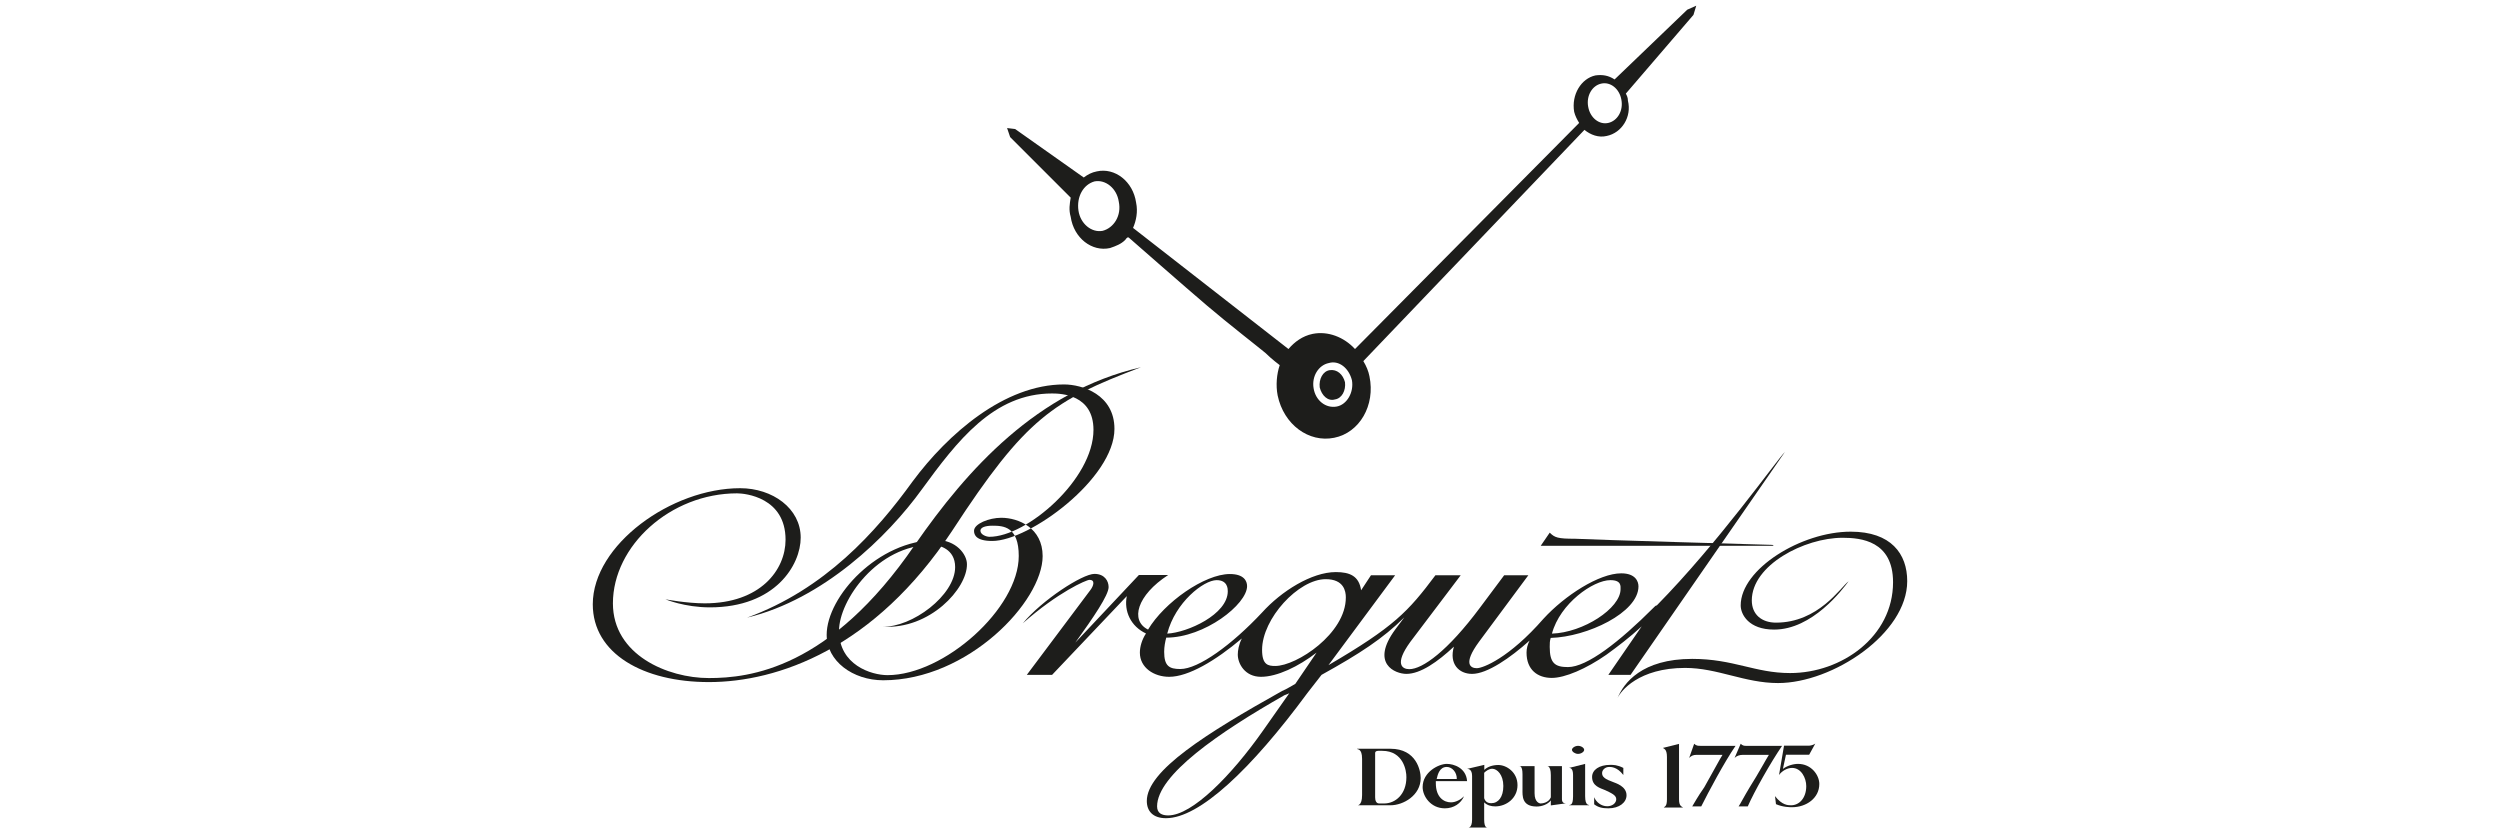 <?xml version="1.0" encoding="utf-8"?>
<!-- Generator: Adobe Illustrator 26.0.2, SVG Export Plug-In . SVG Version: 6.00 Build 0)  -->
<svg version="1.1" id="Laag_1" xmlns="http://www.w3.org/2000/svg" xmlns:xlink="http://www.w3.org/1999/xlink" x="0px" y="0px"
	 viewBox="0 0 180 60" style="enable-background:new 0 0 180 60;" xml:space="preserve">
<style type="text/css">
	.st0{fill-rule:evenodd;clip-rule:evenodd;fill:#1D1D1B;}
</style>
<g>
	<path class="st0" d="M68.56,38.21c-5.6,8.5-12.58,10.9-17.52,10.9c-4.72,0-8.36-2.04-8.36-5.6c0-4.29,5.67-8.36,10.61-8.36
		c2.33,0,4.36,1.45,4.36,3.56c0,1.96-1.82,5.02-6.54,5.02c-1.82,0-3.2-0.58-3.2-0.58s1.53,0.29,2.83,0.29c4,0,5.82-2.4,5.82-4.58
		c0-3.05-2.91-3.34-3.49-3.34c-4.8,0-8.94,3.78-8.94,7.92c0,3.71,3.93,5.38,6.91,5.38c2.91,0,8.72-0.65,14.83-9.59
		c3.78-5.45,8.8-11.05,16.28-12.79C75.83,28.84,73.86,30.07,68.56,38.21L68.56,38.21z"/>
	<path class="st0" d="M63.54,45.12c2.11,0.07,5.23-2.25,5.23-4.29c0-1.31-1.16-1.6-1.67-1.6c-3.93,0-6.69,4-6.69,6.18
		c0,2.47,2.33,3.2,3.49,3.2c4.07,0,9.45-4.8,9.45-8.58c0-2.11-1.09-2.18-1.89-2.18c-0.58,0-0.87,0.15-0.87,0.36
		c0,0.29,0.44,0.44,0.65,0.44c2.69,0,7.49-4.14,7.49-7.7c0-2.54-2.33-2.62-2.98-2.62c-4.22,0-6.83,3.42-9.38,6.91
		c-2.47,3.42-7.12,7.92-12.58,9.23c5.6-2.04,9.3-6.18,11.92-9.81c2.54-3.42,6.61-6.98,10.9-6.98c1.31,0,3.63,0.73,3.63,3.2
		c0,3.56-6.11,8.07-8.8,8.07c-1.16,0-1.31-0.44-1.31-0.73c0-0.51,1.09-0.94,1.96-0.94c1.24,0,2.98,0.73,2.98,2.76
		c0,3.27-5.38,8.94-11.48,8.94c-2.18,0-4.07-1.38-4.07-3.27c0-2.76,3.71-6.83,7.92-6.83c1.38,0,2.18,1.02,2.18,1.74
		C69.65,42.36,66.96,45.34,63.54,45.12L63.54,45.12z"/>
	<path class="st0" d="M119.29,43.59c-0.07,0-0.15,0.07-0.22,0.15c-2.47,2.47-4.8,4.29-6.18,4.29c-0.94,0-1.31-0.29-1.31-1.45
		c0-0.22,0-0.44,0.07-0.65c2.62-0.07,6.32-1.82,6.32-3.71c0-0.36-0.22-0.94-1.24-0.94c-1.6,0-4.07,1.6-5.6,3.27
		c-2.47,2.83-4.36,3.56-4.8,3.56c-0.44,0-1.02-0.29,0.15-1.89l3.56-4.8h-1.74l-1.74,2.33c-2.33,3.13-4.14,4.43-5.09,4.43
		c-0.51,0-1.09-0.36,0.07-1.96l3.63-4.8h-1.82c-1.96,2.62-2.98,3.71-7.7,6.47l4.8-6.47h-1.74L98,42.5c-0.15-1.02-0.8-1.31-1.82-1.31
		c-1.74,0-3.93,1.38-5.31,2.91c-2.18,2.33-4.58,4.07-5.89,4.07c-0.8,0-1.16-0.22-1.16-1.24c0-0.36,0.07-0.73,0.15-1.02
		c2.76,0,5.82-2.4,5.82-3.71c0-0.36-0.22-0.87-1.24-0.87c-1.82,0-4.72,2.04-5.89,4c-1.31-0.65-0.8-2.47,1.45-3.93H82l-4.58,4.87
		c1.31-1.82,2.4-3.42,2.4-4c0-0.44-0.29-0.95-1.02-0.95c-0.87,0-3.78,1.89-5.16,3.56c2.54-2.25,4.58-3.13,4.8-3.13
		c0.44,0,0.29,0.44,0.07,0.73l-4.58,6.11h1.82l5.38-5.67c-0.22,1.09,0.29,2.18,1.38,2.69c-0.29,0.44-0.44,0.95-0.44,1.38
		c0,1.09,1.02,1.74,2.11,1.74c1.38,0,3.34-1.16,5.23-2.76c-0.22,0.44-0.29,0.87-0.29,1.16c0,0.65,0.51,1.6,1.67,1.6
		c1.16,0,2.69-0.73,4-1.74l-1.53,2.25c-0.29,0.15-0.58,0.36-0.95,0.51c-5.45,3.05-9.74,5.74-9.74,7.92c0,0.73,0.44,1.24,1.38,1.24
		c2.4,0,6.11-3.49,10.18-9.01l1.02-1.31c2.76-1.53,4.43-2.62,5.96-4.14l-0.65,0.87c-1.82,2.47,0,3.2,0.8,3.2
		c1.02,0,2.25-0.87,3.42-1.96c-0.36,1.24,0.36,1.96,1.31,1.96c1.09,0,2.76-1.16,4.14-2.4c-0.15,0.29-0.22,0.58-0.22,0.87
		c0,1.24,0.8,1.82,1.82,1.82c0.94,0,2.47-0.65,3.93-1.67c0.8-0.58,1.67-1.24,2.54-2.04l-2.4,3.49h1.6l11.12-16.06
		C127.87,33.2,123.73,39.08,119.29,43.59L119.29,43.59z M115.95,41.77c0.8,0,0.73,0.44,0.73,0.65c0,1.38-2.69,3.13-4.94,3.2
		C112.32,43.45,114.71,41.77,115.95,41.77L115.95,41.77z M87.6,41.77c0.8,0,0.8,0.65,0.8,0.8c0,1.67-2.91,2.98-4.36,3.05
		C84.62,43.37,86.66,41.77,87.6,41.77L87.6,41.77z M91.82,47.95c-0.51,0-0.95-0.07-0.95-1.16c0-2.25,2.62-5.09,4.58-5.09
		c1.31,0,1.45,0.87,1.45,1.31C96.91,45.63,93.34,47.95,91.82,47.95L91.82,47.95z M90.94,52.6c-2.25,3.2-5.09,6.11-6.83,6.11
		c-0.44,0-0.8-0.15-0.8-0.65c0-2.25,4.43-5.31,9.16-8c0.15-0.07,0.22-0.07,0.36-0.15L90.94,52.6L90.94,52.6z"/>
	<path class="st0" d="M127.58,39.3h-16.65l0.65-0.95c0.36,0.36,0.58,0.44,1.82,0.44c1.16,0.07,14.17,0.44,14.17,0.44
		C127.73,39.23,127.73,39.3,127.58,39.3L127.58,39.3z"/>
	<path class="st0" d="M133.1,41.85c-0.58,0.44-2.18,2.98-5.23,2.98c-1.02,0-1.74-0.58-1.74-1.6c0-2.54,3.78-4.51,6.54-4.51
		c1.31,0,3.63,0.22,3.63,3.2c0,3.93-3.71,6.54-7.41,6.54c-2.54,0-4.07-1.02-7.05-1.02c-3.63,0-4.94,1.74-5.38,2.83
		c0.22-0.51,1.53-2.18,4.87-2.18c2.33,0,4.29,1.09,6.69,1.09c3.93,0,9.3-3.56,9.3-7.34c0-1.96-1.16-3.56-4.07-3.56
		c-3.56,0-7.92,2.69-7.92,5.31c0,0.65,0.58,1.74,2.4,1.74C130.49,45.34,132.67,42.43,133.1,41.85L133.1,41.85z"/>
	<path class="st0" d="M98.07,54.64c0-0.8-0.36-0.65-0.36-0.73h2.4c1.89,0,2.18,1.6,2.18,2.11c0,1.24-1.24,1.96-2.18,1.96h-2.4
		c0,0,0.36,0.07,0.36-0.73V54.64L98.07,54.64z M99.52,54.06h-0.29c-0.15,0-0.22,0.07-0.22,0.15v3.2c0,0.22,0.07,0.44,0.29,0.44h0.36
		c0.8,0,1.6-0.65,1.6-1.89C101.27,55.51,101.05,54.06,99.52,54.06L99.52,54.06z"/>
	<path class="st0" d="M106.86,55.44c0.22-0.22,0.58-0.36,1.02-0.36c0.58,0,1.38,0.51,1.38,1.45c0,0.94-0.8,1.53-1.6,1.53
		c-0.29,0-0.58-0.07-0.8-0.29V59c0,0.65,0.22,0.58,0.29,0.58h-1.45c0,0,0.29,0.07,0.29-0.58v-3.13c0-0.51-0.29-0.51-0.36-0.51
		l1.24-0.29V55.44L106.86,55.44z M106.86,57.47c0.07,0.22,0.22,0.36,0.51,0.36c0.51,0,0.87-0.44,0.87-1.24c0-0.8-0.44-1.24-0.8-1.24
		c-0.22,0-0.44,0.15-0.58,0.29V57.47L106.86,57.47z"/>
	<path class="st0" d="M114.13,57.33c0,0.73,0.29,0.58,0.29,0.65h-1.45c0.07-0.07,0.29,0.07,0.29-0.65V55.8
		c0-0.51-0.22-0.51-0.29-0.51l1.16-0.29V57.33L114.13,57.33z"/>
	<path class="st0" d="M113.62,54.28c0.22,0,0.44-0.15,0.44-0.29c0-0.15-0.22-0.29-0.44-0.29c-0.22,0-0.44,0.15-0.44,0.29
		C113.19,54.13,113.41,54.28,113.62,54.28L113.62,54.28z"/>
	<path class="st0" d="M112.46,57.55c0,0.29,0.22,0.29,0.29,0.29l-1.09,0.15v-0.36c-0.22,0.29-0.65,0.44-1.02,0.44
		c-1.09,0-1.02-0.8-1.02-1.24v-1.09c0-0.65-0.22-0.58-0.29-0.58h1.16v1.96c0,0.65,0.36,0.73,0.44,0.73c0.15,0,0.58-0.07,0.73-0.44
		v-1.6c0-0.73-0.29-0.65-0.29-0.65h1.09V57.55L112.46,57.55z"/>
	<path class="st0" d="M105.63,56.24h-2.25c0,0.07,0,0.15,0,0.15c0,1.02,0.58,1.38,1.09,1.38c0.36,0,0.73-0.22,0.94-0.44
		c-0.22,0.51-0.73,0.87-1.38,0.87c-1.02,0-1.6-0.87-1.6-1.53c0-1.09,1.16-1.67,1.74-1.67C104.68,55,105.56,55.29,105.63,56.24
		L105.63,56.24z M104.17,55.22c-0.51,0-0.65,0.51-0.73,0.87h1.45C104.9,55.59,104.54,55.22,104.17,55.22L104.17,55.22z"/>
	<path class="st0" d="M117.11,57.26c0,0.51-0.51,0.94-1.31,0.94c-0.44,0-0.73-0.07-1.02-0.29V57.4c0.15,0.36,0.51,0.65,0.94,0.65
		c0.36,0,0.65-0.22,0.65-0.51c0-0.29-0.36-0.44-0.8-0.65c-0.36-0.15-0.94-0.29-0.94-0.95c0-0.51,0.51-0.87,1.31-0.87
		c0.22,0,0.51,0,0.94,0.22v0.51c-0.44-0.58-0.87-0.58-1.02-0.58c-0.29,0-0.51,0.22-0.51,0.44c0,0.29,0.22,0.44,0.8,0.65
		C116.31,56.38,117.11,56.6,117.11,57.26L117.11,57.26z"/>
	<path class="st0" d="M119.8,58.13c0.07-0.07,0.22-0.07,0.22-0.58v-3.05c0-0.58-0.22-0.58-0.29-0.65l1.16-0.29v4
		c0,0.51,0.22,0.51,0.29,0.58H119.8L119.8,58.13z"/>
	<path class="st0" d="M125.84,58.06c0.44-1.02,1.67-3.2,2.47-4.36h-2.62c-0.07,0-0.22,0-0.36-0.15l-0.44,1.02
		c0.15-0.15,0.36-0.22,0.58-0.22h1.89c-0.15,0.22-0.73,1.31-1.38,2.33c-0.44,0.73-0.65,1.16-0.8,1.38H125.84L125.84,58.06z"/>
	<path class="st0" d="M122.49,58.06c0.51-1.02,1.67-3.2,2.47-4.36h-2.54c-0.15,0-0.29,0-0.44-0.15l-0.36,1.02
		c0.15-0.15,0.29-0.22,0.51-0.22h1.89c-0.15,0.22-0.73,1.31-1.31,2.33c-0.51,0.73-0.73,1.16-0.87,1.38H122.49L122.49,58.06z"/>
	<path class="st0" d="M128.96,57.98c0.58,0,1.09-0.51,1.09-1.38c0-0.58-0.36-1.31-1.02-1.31c-0.36,0-0.73,0.22-0.94,0.51l0.36-2.11
		h1.74c0.07,0,0.29,0,0.51-0.15l-0.44,0.8h-1.67l-0.22,1.02c0.29-0.22,0.73-0.36,1.09-0.36c0.95,0,1.53,0.8,1.53,1.45
		c0,1.02-0.94,1.67-1.96,1.67c-0.15,0-0.65,0-1.16-0.22l-0.07-0.58C128.31,57.98,128.74,57.98,128.96,57.98L128.96,57.98z"/>
	<path class="st0" d="M122.13,0.41l-0.65,0.29l-5.23,5.02c-0.44-0.29-0.87-0.36-1.38-0.29c-1.02,0.22-1.74,1.38-1.53,2.62
		c0.07,0.29,0.22,0.58,0.36,0.8L97.56,25.13l0,0c-0.8-0.87-1.96-1.31-3.05-1.09c-0.73,0.15-1.31,0.58-1.74,1.09l-11.19-8.72
		c0.22-0.51,0.36-1.16,0.22-1.82c-0.22-1.53-1.53-2.54-2.83-2.25c-0.36,0.07-0.65,0.22-0.94,0.44l-4.94-3.49l-0.58-0.07l0.22,0.65
		l4.36,4.36c-0.07,0.44-0.15,0.87,0,1.38c0.22,1.53,1.53,2.54,2.83,2.25c0.44-0.15,0.8-0.29,1.09-0.58
		c0.15-0.22,0.22-0.22,0.29-0.15c0,0,4.14,3.63,5.6,4.87c1.45,1.24,3.78,3.05,4.22,3.42c0.44,0.44,1.02,0.87,1.02,0.87
		c-0.22,0.65-0.29,1.45-0.15,2.18c0.44,2.11,2.25,3.42,4.07,3.05c1.82-0.36,2.98-2.33,2.54-4.43c-0.07-0.36-0.22-0.73-0.44-1.09l0,0
		l15.92-16.65c0.44,0.36,1.02,0.58,1.6,0.44c1.09-0.22,1.82-1.38,1.53-2.54c0-0.22-0.07-0.36-0.15-0.51l4.87-5.67L122.13,0.41
		L122.13,0.41z M79.39,16.62c-0.8,0.15-1.6-0.51-1.74-1.45c-0.15-1.02,0.36-1.89,1.16-2.11c0.8-0.15,1.6,0.51,1.74,1.45
		C80.77,15.53,80.19,16.41,79.39,16.62L79.39,16.62z M96.25,29.27c-0.8,0.15-1.53-0.44-1.67-1.31c-0.15-0.87,0.36-1.67,1.09-1.82
		c0.73-0.22,1.45,0.36,1.67,1.24C97.49,28.25,96.98,29.13,96.25,29.27L96.25,29.27z M115.8,8.85c-0.65,0.15-1.31-0.36-1.45-1.16
		c-0.15-0.8,0.29-1.53,0.94-1.67c0.65-0.15,1.31,0.36,1.45,1.16C116.89,7.97,116.46,8.7,115.8,8.85L115.8,8.85z"/>
	<path class="st0" d="M96.11,28.76c0.51-0.07,0.8-0.65,0.73-1.24c-0.15-0.58-0.58-0.94-1.09-0.87c-0.51,0.07-0.8,0.65-0.73,1.24
		C95.16,28.47,95.6,28.91,96.11,28.76L96.11,28.76z"/>
</g>
</svg>
